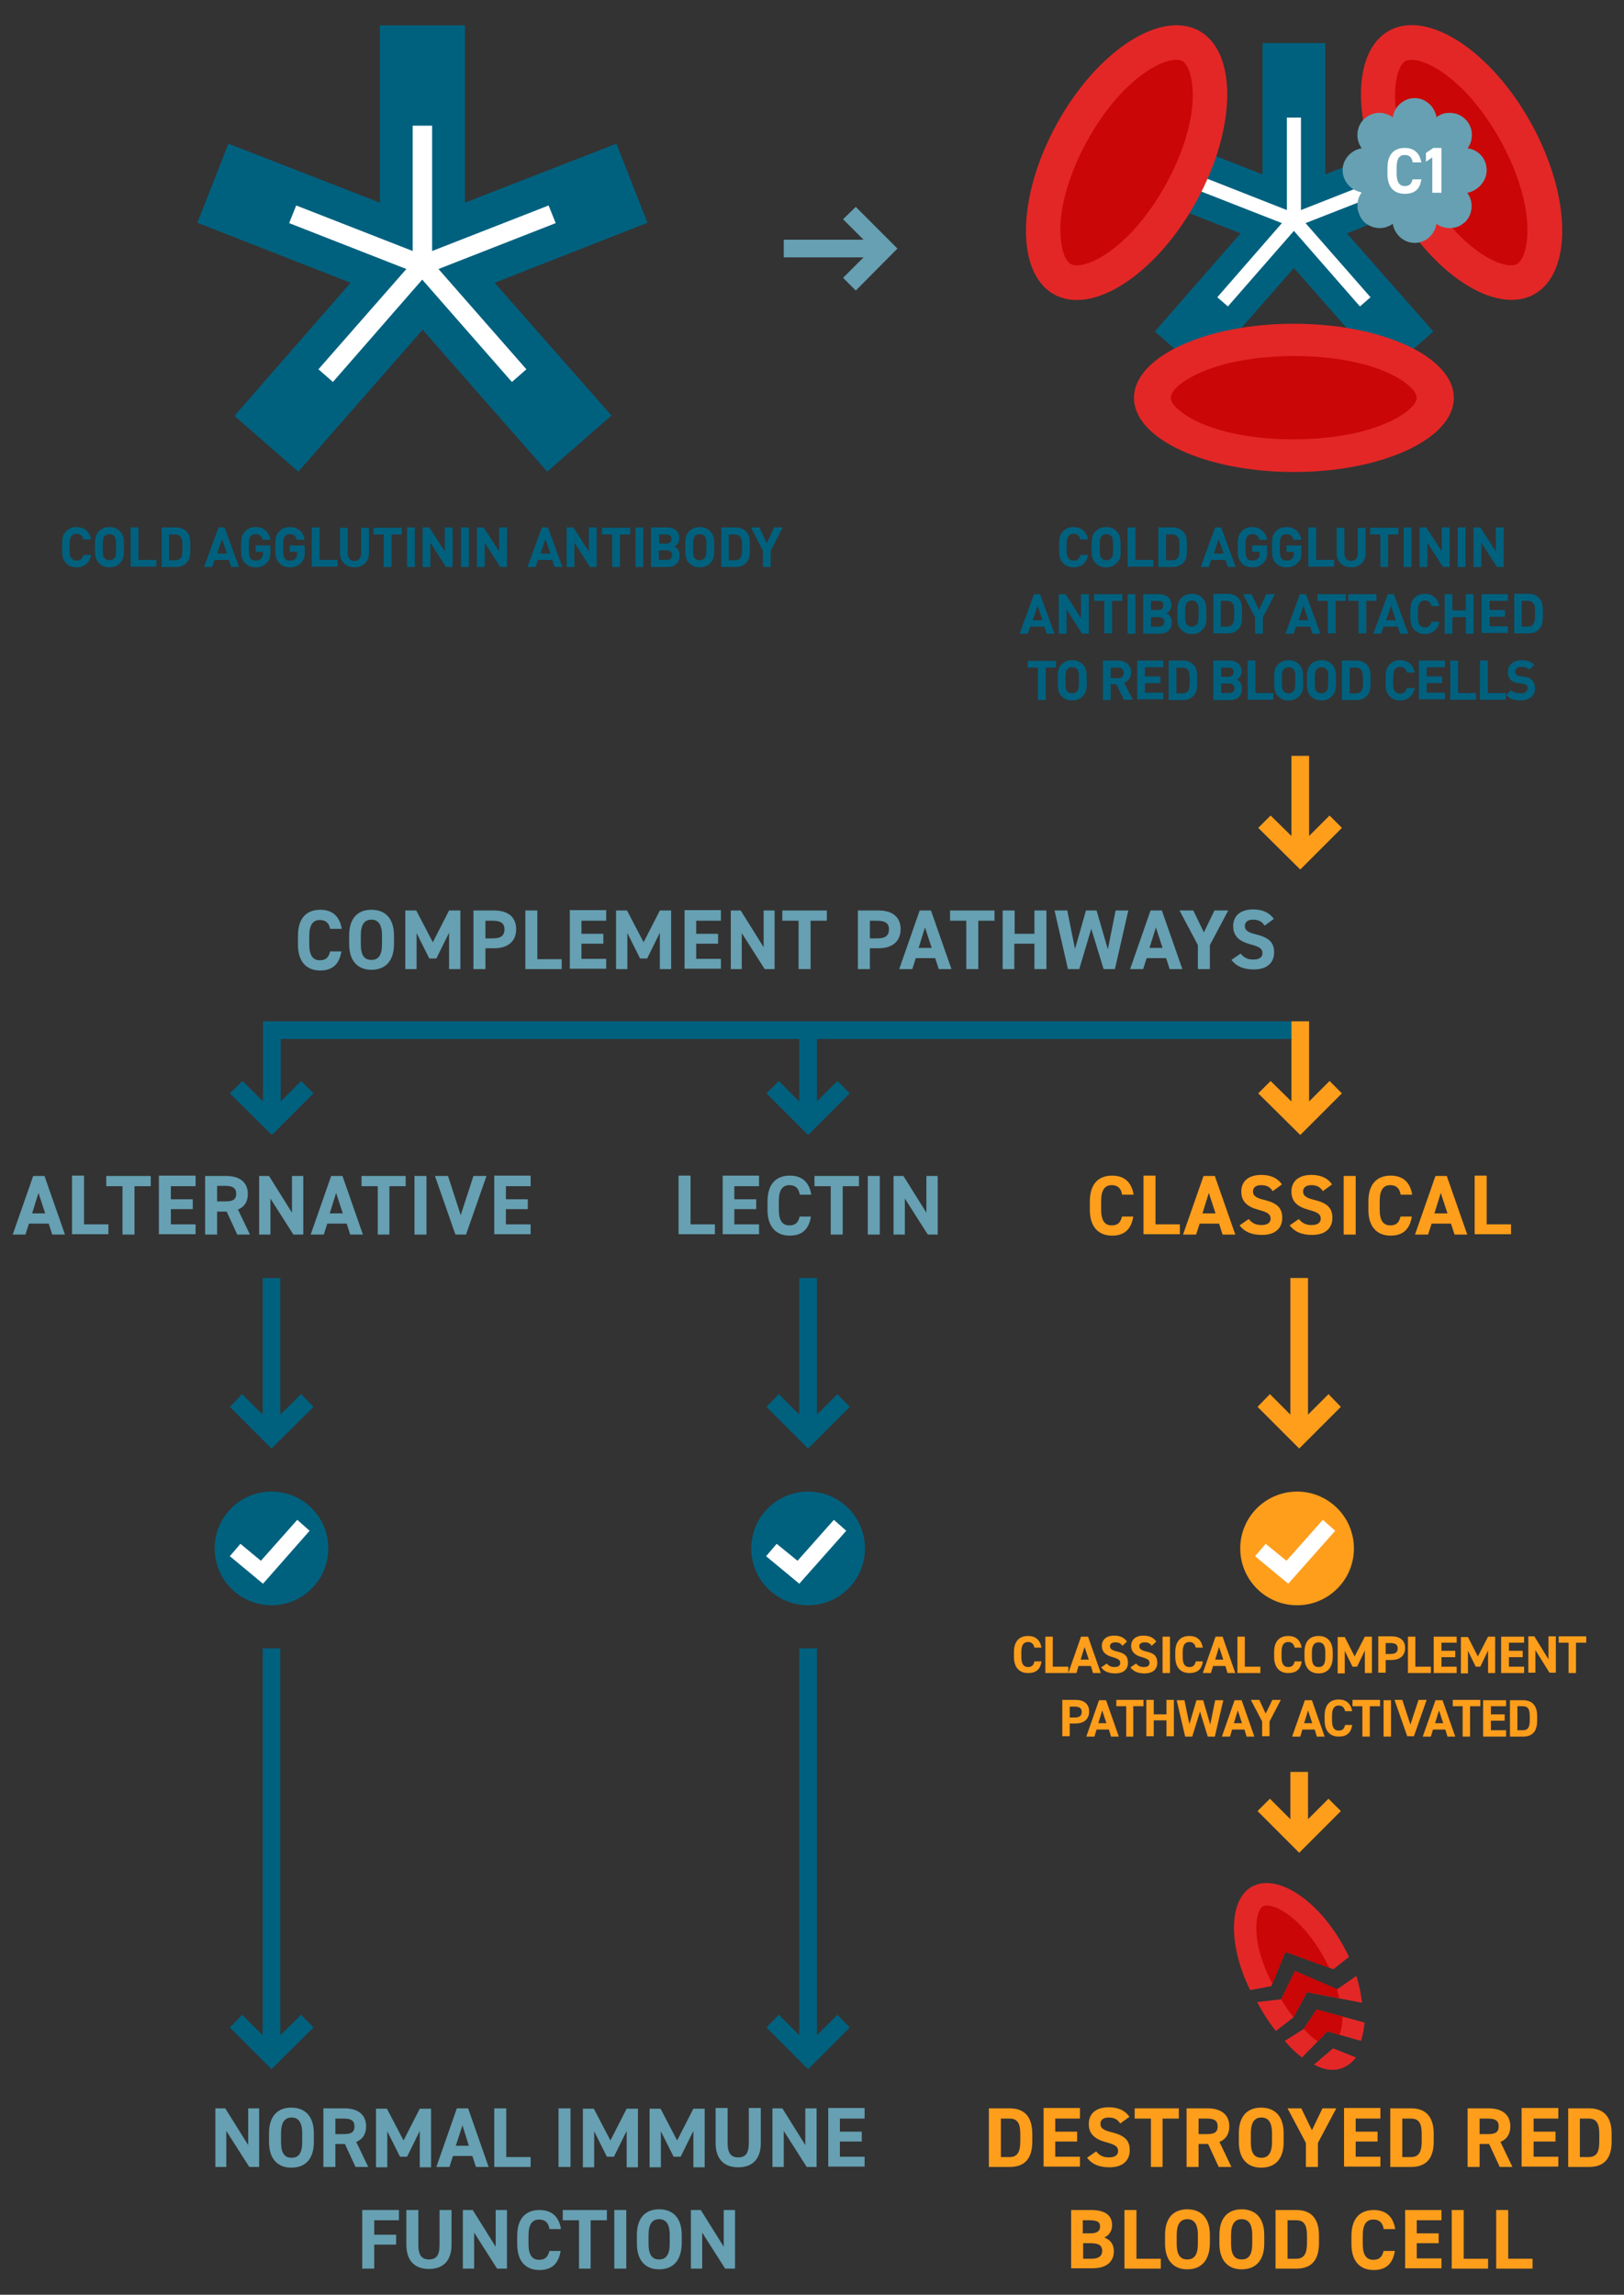 <?xml version="1.0" encoding="utf-8"?>
<!-- Generator: Adobe Illustrator 26.5.0, SVG Export Plug-In . SVG Version: 6.00 Build 0)  -->
<svg version="1.1" id="ART" xmlns="http://www.w3.org/2000/svg" xmlns:xlink="http://www.w3.org/1999/xlink" x="0px" y="0px"
	 viewBox="0 0 460 650" style="enable-background:new 0 0 460 650;" xml:space="preserve">
<rect x="0" y="0" width="460" height="650" fill="#333333" stroke="none"/>
<style type="text/css">
	.st0{fill:#00617F;}
	.st1{fill:#FF9E1B;}
	.st2{fill:#E32726;}
	.st3{fill:#CA0606;}
	.st4{fill:#66A0B2;}
	.st5{fill:#FFFFFF;}
</style>
<g>
	<g>
		<g>
			<polygon class="st0" points="240.7,398.5 237.2,394.9 231.4,400.7 231.4,362 226.4,362 226.4,400.7 220.6,394.9 217.1,398.5 
				228.9,410.3 			"/>
			<polygon class="st1" points="379.8,398.5 376.3,394.9 370.5,400.7 370.5,362 365.5,362 365.5,400.7 359.7,394.9 356.2,398.5 
				368,410.3 			"/>
			<polygon class="st0" points="240.7,574.3 237.2,570.7 231.4,576.5 231.4,466.9 226.4,466.9 226.4,576.5 220.6,570.7 217.1,574.3 
				228.9,586.1 			"/>
			<polygon class="st1" points="379.8,513 376.3,509.5 370.5,515.3 370.5,501.9 365.5,501.9 365.5,515.3 359.7,509.5 356.2,513 
				368,524.8 			"/>
			<g>
				<g>
					<path class="st2" d="M377.6,580.2l-5.4,4.6c4.5,2.5,8.8,1.9,11.9-2L377.6,580.2z"/>
					<g>
						<path class="st2" d="M369.3,574.7l-5.4,3.4c1.6,1.9,3.3,3.5,4.9,4.7l7.2-7.4l9.5,2.7c0.5-1.6,0.9-3.4,1-5.2l-13.6-3.7
							L369.3,574.7z"/>
						<path class="st3" d="M369.3,574.7c1.4,1.6,2.8,2.8,4,3.5l2.7-2.8l3.4,1c0.6-1.6,0.8-3.3,0.9-5.2l-7.4-2L369.3,574.7z"/>
					</g>
					<g>
						<path class="st2" d="M366.8,558.3l-3.9,8l-6.8,0.8c1.5,2.9,3.3,5.7,5.3,8.2l5-3.9l3.8-7.1l15.6,3c-0.3-2.5-0.8-5-1.6-7.6
							l-5.5,3.8L366.8,558.3z"/>
						<path class="st3" d="M362.9,566.3c1.1,1.8,2.2,3.6,3.5,5.1l3.8-7.1l9.1,1.7c-0.2-0.9-0.4-1.7-0.6-2.6l-11.9-5.1L362.9,566.3z"
							/>
					</g>
					<g>
						<path class="st2" d="M360.1,562.6l4-9.7l13.6,4.9l4.4-3.5c-2.5-5.3-5.9-10.3-10-14.2c-9.9-9.4-19.8-8.9-22.1,1.3
							c-1.4,6.2,0.3,14.6,4.1,22.3L360.1,562.6z"/>
						<path class="st3" d="M364.1,552.9l12.4,4.5c-2.3-4.9-5.5-9.5-8.8-12.7c-4.3-4.1-7.8-5.2-9.4-4.9c-0.4,0.1-1.5,0.2-2.1,3
							c-1.2,5.4,0.8,12.7,4.2,19.1L364.1,552.9z"/>
					</g>
				</g>
			</g>
			<g>
				<path class="st4" d="M93.5,263.1c-0.3-1.6-1.2-2.5-2.9-2.5c-1.9,0-3,1.3-3,4.5v2.4c0,3.1,1,4.5,3,4.5c1.7,0,2.5-0.8,2.9-2.5h3.2
					c-0.6,3.7-2.6,5.4-6,5.4c-3.7,0-6.3-2.3-6.3-7.3V265c0-5.1,2.6-7.3,6.3-7.3c3.3,0,5.5,1.7,6.1,5.4H93.5z"/>
				<path class="st4" d="M105.2,274.7c-3.7,0-6.3-2.3-6.3-7.3V265c0-5.1,2.6-7.3,6.3-7.3c3.7,0,6.4,2.2,6.4,7.3v2.4
					C111.6,272.4,109,274.7,105.2,274.7z M102.2,267.4c0,3.2,1,4.5,3,4.5s3-1.3,3-4.5V265c0-3.2-1.1-4.5-3-4.5s-3,1.3-3,4.5V267.4z"
					/>
				<path class="st4" d="M122.6,266.9l4.6-9h3.2v16.6h-3.2v-10.3l-3.6,7.3h-2l-3.6-7.2v10.2h-3.2v-16.6h3.1L122.6,266.9z"/>
				<path class="st4" d="M137.5,268.7v5.8h-3.4v-16.6h5.9c3.8,0,6.2,1.8,6.2,5.3c0,3.5-2.4,5.4-6.2,5.4H137.5z M139.6,265.8
					c2.3,0,3.3-0.8,3.3-2.6c0-1.6-1-2.4-3.3-2.4h-2.1v5H139.6z"/>
				<path class="st4" d="M152.1,271.7h7v2.8h-10.3v-16.6h3.4V271.7z"/>
				<path class="st4" d="M171.7,257.9v2.9h-7v3.7h6.2v2.8h-6.2v4.3h7v2.8h-10.3v-16.6H171.7z"/>
				<path class="st4" d="M182.3,266.9l4.6-9h3.2v16.6h-3.2v-10.3l-3.6,7.3h-2l-3.6-7.2v10.2h-3.2v-16.6h3.1L182.3,266.9z"/>
				<path class="st4" d="M204.2,257.9v2.9h-7v3.7h6.2v2.8h-6.2v4.3h7v2.8h-10.3v-16.6H204.2z"/>
				<path class="st4" d="M219.4,257.9v16.6h-2.8l-6.5-10.2v10.2H207v-16.6h2.8l6.5,10.4v-10.4H219.4z"/>
				<path class="st4" d="M234.2,257.9v2.9h-4.6v13.7h-3.4v-13.7h-4.6v-2.9H234.2z"/>
				<path class="st4" d="M246.4,268.7v5.8H243v-16.6h5.9c3.8,0,6.2,1.8,6.2,5.3c0,3.5-2.4,5.4-6.2,5.4H246.4z M248.5,265.8
					c2.3,0,3.3-0.8,3.3-2.6c0-1.6-1-2.4-3.3-2.4h-2.1v5H248.5z"/>
				<path class="st4" d="M254.7,274.5l5.8-16.6h3.2l5.8,16.6h-3.6l-1-3.1h-5.5l-1,3.1H254.7z M260.2,268.5h3.7l-1.9-5.8L260.2,268.5
					z"/>
				<path class="st4" d="M281.7,257.9v2.9h-4.6v13.7h-3.4v-13.7h-4.6v-2.9H281.7z"/>
				<path class="st4" d="M287.3,264.5h5.7v-6.6h3.4v16.6h-3.4v-7.2h-5.7v7.2H284v-16.6h3.4V264.5z"/>
				<path class="st4" d="M305.7,274.5h-3.2l-3.8-16.6h3.6l2.2,10.9l3.1-10.9h3l3.2,11l2.2-11h3.6l-3.8,16.6h-3.2l-3.5-11.4
					L305.7,274.5z"/>
				<path class="st4" d="M320.1,274.5l5.8-16.6h3.2l5.8,16.6h-3.6l-1-3.1h-5.5l-1,3.1H320.1z M325.6,268.5h3.7l-1.9-5.8L325.6,268.5
					z"/>
				<path class="st4" d="M338,257.9l3,6.2l3-6.2h3.9l-5.2,9.8v6.8h-3.4v-6.8l-5.2-9.8H338z"/>
				<path class="st4" d="M358.2,262.2c-0.7-1.1-1.6-1.7-3.3-1.7c-1.5,0-2.3,0.7-2.3,1.8c0,1.3,1.1,1.9,3.3,2.4c3.5,0.9,5,2.2,5,5.1
					c0,2.7-1.8,4.8-5.7,4.8c-2.9,0-4.9-0.8-6.4-2.7l2.6-1.8c0.9,1.1,1.9,1.7,3.6,1.7c1.9,0,2.6-0.8,2.6-1.8c0-1.2-0.7-1.8-3.4-2.5
					c-3.3-0.9-4.9-2.4-4.9-5.2c0-2.6,1.7-4.7,5.7-4.7c2.6,0,4.6,0.9,5.8,2.7L358.2,262.2z"/>
			</g>
			<g>
				<path class="st1" d="M280.1,613.8v-16.6h5.9c3.7,0,6.4,1.9,6.4,7.2v2.2c0,5.3-2.6,7.2-6.4,7.2H280.1z M289,606.6v-2.2
					c0-2.9-0.8-4.3-3-4.3h-2.5V611h2.5C288.2,611,289,609.5,289,606.6z"/>
				<path class="st1" d="M305.9,597.2v2.9h-7v3.7h6.2v2.8h-6.2v4.3h7v2.8h-10.3v-16.6H305.9z"/>
				<path class="st1" d="M317.3,601.5c-0.7-1.1-1.6-1.7-3.3-1.7c-1.5,0-2.3,0.7-2.3,1.8c0,1.3,1.1,1.9,3.3,2.4c3.5,0.9,5,2.2,5,5.1
					c0,2.7-1.8,4.8-5.7,4.8c-2.9,0-4.9-0.8-6.4-2.7l2.6-1.8c0.9,1.1,1.9,1.7,3.6,1.7c1.9,0,2.6-0.8,2.6-1.8c0-1.2-0.7-1.8-3.4-2.5
					c-3.3-0.9-4.9-2.4-4.9-5.2c0-2.6,1.7-4.7,5.7-4.7c2.6,0,4.6,0.9,5.8,2.7L317.3,601.5z"/>
				<path class="st1" d="M333.9,597.2v2.9h-4.6v13.7H326v-13.7h-4.6v-2.9H333.9z"/>
				<path class="st1" d="M345.2,613.8l-3-6.5h-2.7v6.5h-3.4v-16.6h5.9c3.8,0,6.2,1.7,6.2,5.1c0,2.2-1,3.7-2.8,4.4l3.4,7.1H345.2z
					 M341.8,604.5c2,0,3.1-0.4,3.1-2.2s-1.2-2.2-3.1-2.2h-2.3v4.4H341.8z"/>
				<path class="st1" d="M357.2,614c-3.7,0-6.3-2.3-6.3-7.3v-2.4c0-5.1,2.6-7.3,6.3-7.3c3.7,0,6.4,2.2,6.4,7.3v2.4
					C363.6,611.8,361,614,357.2,614z M354.3,606.7c0,3.2,1,4.5,3,4.5c1.9,0,3-1.3,3-4.5v-2.4c0-3.2-1.1-4.5-3-4.5
					c-1.9,0-3,1.3-3,4.5V606.7z"/>
				<path class="st1" d="M368.6,597.2l3,6.2l3-6.2h3.9l-5.2,9.8v6.8h-3.4V607l-5.2-9.8H368.6z"/>
				<path class="st1" d="M391,597.2v2.9h-7v3.7h6.2v2.8H384v4.3h7v2.8h-10.3v-16.6H391z"/>
				<path class="st1" d="M393.8,613.8v-16.6h5.9c3.7,0,6.4,1.9,6.4,7.2v2.2c0,5.3-2.6,7.2-6.4,7.2H393.8z M402.7,606.6v-2.2
					c0-2.9-0.8-4.3-3-4.3h-2.5V611h2.5C401.9,611,402.7,609.5,402.7,606.6z"/>
				<path class="st1" d="M424.8,613.8l-3-6.5h-2.7v6.5h-3.4v-16.6h5.9c3.8,0,6.2,1.7,6.2,5.1c0,2.2-1,3.7-2.8,4.4l3.4,7.1H424.8z
					 M421.4,604.5c2,0,3.1-0.4,3.1-2.2s-1.2-2.2-3.1-2.2h-2.3v4.4H421.4z"/>
				<path class="st1" d="M441.4,597.2v2.9h-7v3.7h6.2v2.8h-6.2v4.3h7v2.8H431v-16.6H441.4z"/>
				<path class="st1" d="M444.2,613.8v-16.6h5.9c3.7,0,6.4,1.9,6.4,7.2v2.2c0,5.3-2.6,7.2-6.4,7.2H444.2z M453,606.6v-2.2
					c0-2.9-0.8-4.3-3-4.3h-2.5V611h2.5C452.3,611,453,609.5,453,606.6z"/>
			</g>
			<g>
				<path class="st1" d="M309,626c3.9,0,6,1.4,6,4.3c0,1.7-0.9,2.9-2.2,3.5c1.7,0.6,2.7,1.9,2.7,3.9c0,2.6-1.7,4.8-6,4.8h-6.1V626
					H309z M306.8,632.6h2.2c1.8,0,2.6-0.7,2.6-1.9c0-1.2-0.6-1.8-3-1.8h-1.9V632.6z M306.8,639.8l2.4,0c2,0,3-0.8,3-2.2
					c0-1.6-1-2.2-3.3-2.2h-2.1L306.8,639.8z"/>
				<path class="st1" d="M321.8,639.8h7v2.8h-10.3V626h3.4V639.8z"/>
				<path class="st1" d="M336.3,642.8c-3.7,0-6.3-2.3-6.3-7.3v-2.4c0-5.1,2.6-7.3,6.3-7.3c3.7,0,6.4,2.2,6.4,7.3v2.4
					C342.6,640.6,340,642.8,336.3,642.8z M333.3,635.5c0,3.2,1,4.5,3,4.5s3-1.3,3-4.5v-2.4c0-3.2-1.1-4.5-3-4.5s-3,1.3-3,4.5V635.5z
					"/>
				<path class="st1" d="M351.7,642.8c-3.7,0-6.3-2.3-6.3-7.3v-2.4c0-5.1,2.6-7.3,6.3-7.3c3.7,0,6.4,2.2,6.4,7.3v2.4
					C358.1,640.6,355.4,642.8,351.7,642.8z M348.7,635.5c0,3.2,1,4.5,3,4.5s3-1.3,3-4.5v-2.4c0-3.2-1.1-4.5-3-4.5s-3,1.3-3,4.5
					V635.5z"/>
				<path class="st1" d="M361.3,642.6V626h5.9c3.7,0,6.4,1.9,6.4,7.2v2.2c0,5.3-2.6,7.2-6.4,7.2H361.3z M370.2,635.4v-2.2
					c0-2.9-0.8-4.3-3-4.3h-2.5v10.9h2.5C369.4,639.8,370.2,638.3,370.2,635.4z"/>
				<path class="st1" d="M391.9,631.2c-0.3-1.6-1.2-2.5-2.9-2.5c-1.9,0-3,1.3-3,4.5v2.4c0,3.1,1,4.5,3,4.5c1.7,0,2.5-0.8,2.9-2.5
					h3.2c-0.6,3.7-2.6,5.4-6,5.4c-3.7,0-6.3-2.3-6.3-7.3v-2.4c0-5.1,2.6-7.3,6.3-7.3c3.3,0,5.5,1.7,6.1,5.4H391.9z"/>
				<path class="st1" d="M408.3,626v2.9h-7v3.7h6.2v2.8h-6.2v4.3h7v2.8H398V626H408.3z"/>
				<path class="st1" d="M414.5,639.8h7v2.8h-10.3V626h3.4V639.8z"/>
				<path class="st1" d="M427.1,639.8h7v2.8h-10.3V626h3.4V639.8z"/>
			</g>
			<g>
				<path class="st4" d="M3.6,349.7l5.8-16.6h3.2l5.8,16.6h-3.6l-1-3.1H8.2l-1,3.1H3.6z M9.1,343.7h3.7l-1.9-5.8L9.1,343.7z"/>
				<path class="st4" d="M23.7,346.8h7v2.8H20.4v-16.6h3.4V346.8z"/>
				<path class="st4" d="M42.7,333.1v2.9h-4.6v13.7h-3.4V336h-4.6v-2.9H42.7z"/>
				<path class="st4" d="M55.4,333.1v2.9h-7v3.7h6.2v2.8h-6.2v4.3h7v2.8H45v-16.6H55.4z"/>
				<path class="st4" d="M67.2,349.7l-3-6.5h-2.7v6.5h-3.4v-16.6h5.9c3.8,0,6.2,1.7,6.2,5.1c0,2.2-1,3.7-2.8,4.4l3.4,7.1H67.2z
					 M63.8,340.3c2,0,3.1-0.4,3.1-2.2c0-1.7-1.2-2.2-3.1-2.2h-2.3v4.4H63.8z"/>
				<path class="st4" d="M85.9,333.1v16.6h-2.8l-6.5-10.2v10.2h-3.2v-16.6h2.8l6.5,10.4v-10.4H85.9z"/>
				<path class="st4" d="M88,349.7l5.8-16.6h3.2l5.8,16.6h-3.6l-1-3.1h-5.5l-1,3.1H88z M93.4,343.7h3.7l-1.9-5.8L93.4,343.7z"/>
				<path class="st4" d="M114.9,333.1v2.9h-4.6v13.7H107V336h-4.6v-2.9H114.9z"/>
				<path class="st4" d="M120.8,349.7h-3.4v-16.6h3.4V349.7z"/>
				<path class="st4" d="M126.9,333.1l3.6,11.1l3.6-11.1h3.7l-5.8,16.6h-3l-5.8-16.6H126.9z"/>
				<path class="st4" d="M150.3,333.1v2.9h-7v3.7h6.2v2.8h-6.2v4.3h7v2.8H140v-16.6H150.3z"/>
			</g>
			<g>
				<path class="st4" d="M195.5,346.8h7v2.8h-10.3v-16.6h3.4V346.8z"/>
				<path class="st4" d="M215,333.1v2.9h-7v3.7h6.2v2.8h-6.2v4.3h7v2.8h-10.3v-16.6H215z"/>
				<path class="st4" d="M226.5,338.2c-0.3-1.6-1.2-2.5-2.9-2.5c-1.9,0-3,1.3-3,4.5v2.4c0,3.1,1,4.5,3,4.5c1.7,0,2.5-0.8,2.9-2.5
					h3.2c-0.6,3.7-2.6,5.4-6,5.4c-3.7,0-6.3-2.3-6.3-7.3v-2.4c0-5.1,2.6-7.3,6.3-7.3c3.3,0,5.5,1.7,6.1,5.4H226.5z"/>
				<path class="st4" d="M243.3,333.1v2.9h-4.6v13.7h-3.4V336h-4.6v-2.9H243.3z"/>
				<path class="st4" d="M249.2,349.7h-3.4v-16.6h3.4V349.7z"/>
				<path class="st4" d="M265.6,333.1v16.6h-2.8l-6.5-10.2v10.2h-3.2v-16.6h2.8l6.5,10.4v-10.4H265.6z"/>
			</g>
			<g>
				<path class="st1" d="M317.8,338.2c-0.3-1.6-1.2-2.5-2.9-2.5c-1.9,0-3,1.3-3,4.5v2.4c0,3.1,1,4.5,3,4.5c1.7,0,2.5-0.8,2.9-2.5
					h3.2c-0.6,3.7-2.6,5.4-6,5.4c-3.7,0-6.3-2.3-6.3-7.3v-2.4c0-5.1,2.6-7.3,6.3-7.3c3.3,0,5.5,1.7,6.1,5.4H317.8z"/>
				<path class="st1" d="M327.2,346.8h7v2.8h-10.3v-16.6h3.4V346.8z"/>
				<path class="st1" d="M335.1,349.7l5.8-16.6h3.2l5.8,16.6h-3.6l-1-3.1h-5.5l-1,3.1H335.1z M340.6,343.7h3.7l-1.9-5.8L340.6,343.7
					z"/>
				<path class="st1" d="M360.5,337.4c-0.7-1.1-1.6-1.7-3.3-1.7c-1.5,0-2.3,0.7-2.3,1.8c0,1.3,1.1,1.9,3.3,2.4c3.5,0.9,5,2.2,5,5.1
					c0,2.7-1.8,4.8-5.7,4.8c-2.9,0-4.9-0.8-6.4-2.7l2.6-1.8c0.9,1.1,1.9,1.7,3.6,1.7c1.9,0,2.6-0.8,2.6-1.8c0-1.2-0.7-1.8-3.4-2.5
					c-3.3-0.9-4.9-2.4-4.9-5.2c0-2.6,1.7-4.7,5.7-4.7c2.6,0,4.6,0.9,5.8,2.7L360.5,337.4z"/>
				<path class="st1" d="M374.7,337.4c-0.7-1.1-1.6-1.7-3.3-1.7c-1.5,0-2.3,0.7-2.3,1.8c0,1.3,1.1,1.9,3.3,2.4c3.5,0.9,5,2.2,5,5.1
					c0,2.7-1.8,4.8-5.7,4.8c-2.9,0-4.9-0.8-6.4-2.7l2.6-1.8c0.9,1.1,1.9,1.7,3.6,1.7c1.9,0,2.6-0.8,2.6-1.8c0-1.2-0.7-1.8-3.4-2.5
					c-3.3-0.9-4.9-2.4-4.9-5.2c0-2.6,1.7-4.7,5.7-4.7c2.6,0,4.6,0.9,5.8,2.7L374.7,337.4z"/>
				<path class="st1" d="M384,349.7h-3.4v-16.6h3.4V349.7z"/>
				<path class="st1" d="M396.7,338.2c-0.3-1.6-1.2-2.5-2.9-2.5c-1.9,0-3,1.3-3,4.5v2.4c0,3.1,1,4.5,3,4.5c1.7,0,2.5-0.8,2.9-2.5
					h3.2c-0.6,3.7-2.6,5.4-6,5.4c-3.7,0-6.3-2.3-6.3-7.3v-2.4c0-5.1,2.6-7.3,6.3-7.3c3.3,0,5.5,1.7,6.1,5.4H396.7z"/>
				<path class="st1" d="M400.8,349.7l5.8-16.6h3.2l5.8,16.6H412l-1-3.1h-5.5l-1,3.1H400.8z M406.3,343.7h3.7l-1.9-5.8L406.3,343.7z
					"/>
				<path class="st1" d="M421,346.8h7v2.8h-10.3v-16.6h3.4V346.8z"/>
			</g>
			<g>
				<circle class="st0" cx="228.9" cy="438.6" r="16.1"/>
				<polygon class="st5" points="226.4,448.6 217,440.8 220,437.3 225.9,442.1 236.2,430.5 239.7,433.6 				"/>
			</g>
			<g>
				<circle class="st1" cx="367.4" cy="438.6" r="16.1"/>
				<polygon class="st5" points="364.9,448.6 355.5,440.8 358.5,437.3 364.4,442.1 374.7,430.5 378.2,433.6 				"/>
			</g>
			<polygon class="st0" points="88.8,398.5 85.3,394.9 79.4,400.7 79.4,362 74.4,362 74.4,400.7 68.6,394.9 65.1,398.5 76.9,410.3 
							"/>
			<polygon class="st0" points="88.8,574.3 85.3,570.7 79.4,576.5 79.4,466.9 74.4,466.9 74.4,576.5 68.6,570.7 65.1,574.3 
				76.9,586.1 			"/>
			<g>
				<circle class="st0" cx="76.9" cy="438.6" r="16.1"/>
				<polygon class="st5" points="74.5,448.6 65.1,440.8 68.1,437.3 73.9,442.1 84.2,430.5 87.7,433.6 				"/>
			</g>
			<polygon class="st0" points="370.8,294.3 370.8,289.3 365.8,289.3 231.4,289.3 226.4,289.3 79.5,289.3 74.5,289.3 74.5,294.3 
				74.5,312 68.7,306.2 65.1,309.7 77,321.5 88.8,309.7 85.3,306.2 79.5,312 79.5,294.3 226.4,294.3 226.4,312 220.6,306.2 
				217.1,309.7 228.9,321.5 240.7,309.7 237.2,306.2 231.4,312 231.4,294.3 365.8,294.3 			"/>
			<g>
				<path class="st4" d="M73.4,597.2v16.6h-2.8l-6.5-10.2v10.2H61v-16.6h2.8l6.5,10.4v-10.4H73.4z"/>
				<path class="st4" d="M82.5,614c-3.7,0-6.3-2.3-6.3-7.3v-2.4c0-5.1,2.6-7.3,6.3-7.3c3.7,0,6.4,2.2,6.4,7.3v2.4
					C88.9,611.8,86.3,614,82.5,614z M79.6,606.7c0,3.2,1,4.5,3,4.5s3-1.3,3-4.5v-2.4c0-3.2-1.1-4.5-3-4.5s-3,1.3-3,4.5V606.7z"/>
				<path class="st4" d="M100.7,613.8l-3-6.5H95v6.5h-3.4v-16.6h5.9c3.8,0,6.2,1.7,6.2,5.1c0,2.2-1,3.7-2.8,4.4l3.4,7.1H100.7z
					 M97.3,604.5c2,0,3.1-0.4,3.1-2.2s-1.2-2.2-3.1-2.2H95v4.4H97.3z"/>
				<path class="st4" d="M114.3,606.3l4.6-9h3.2v16.6h-3.2v-10.3l-3.6,7.3h-2l-3.6-7.2v10.2h-3.2v-16.6h3.1L114.3,606.3z"/>
				<path class="st4" d="M123.6,613.8l5.8-16.6h3.2l5.8,16.6h-3.6l-1-3.1h-5.5l-1,3.1H123.6z M129.1,607.8h3.7L131,602L129.1,607.8z
					"/>
				<path class="st4" d="M143.3,611h7v2.8h-10.3v-16.6h3.4V611z"/>
				<path class="st4" d="M161.6,613.8h-3.4v-16.6h3.4V613.8z"/>
				<path class="st4" d="M172.9,606.3l4.6-9h3.2v16.6h-3.2v-10.3l-3.6,7.3h-2l-3.6-7.2v10.2h-3.2v-16.6h3.1L172.9,606.3z"/>
				<path class="st4" d="M191.8,606.3l4.6-9h3.2v16.6h-3.2v-10.3l-3.6,7.3h-2l-3.6-7.2v10.2H184v-16.6h3.1L191.8,606.3z"/>
				<path class="st4" d="M215.5,597.2v9.8c0,4.9-2.7,6.9-6.4,6.9s-6.4-2-6.4-6.9v-9.9h3.4v9.9c0,2.8,0.9,4.1,3,4.1
					c2.1,0,3-1.2,3-4.1v-9.9H215.5z"/>
				<path class="st4" d="M231.3,597.2v16.6h-2.8l-6.5-10.2v10.2h-3.2v-16.6h2.8l6.5,10.4v-10.4H231.3z"/>
				<path class="st4" d="M244.9,597.2v2.9h-7v3.7h6.2v2.8h-6.2v4.3h7v2.8h-10.3v-16.6H244.9z"/>
			</g>
			<g>
				<path class="st4" d="M113,626v2.9h-7v4.1h6.2v2.8h-6.2v6.8h-3.4V626H113z"/>
				<path class="st4" d="M127.9,626v9.8c0,4.9-2.7,6.9-6.4,6.9c-3.7,0-6.4-2-6.4-6.9V626h3.4v9.9c0,2.8,0.9,4.1,3,4.1
					c2.1,0,3-1.2,3-4.1V626H127.9z"/>
				<path class="st4" d="M143.6,626v16.6h-2.8l-6.5-10.2v10.2h-3.2V626h2.8l6.5,10.4V626H143.6z"/>
				<path class="st4" d="M155.6,631.2c-0.3-1.6-1.2-2.5-2.9-2.5c-1.9,0-3,1.3-3,4.5v2.4c0,3.1,1,4.5,3,4.5c1.7,0,2.5-0.8,2.9-2.5
					h3.2c-0.6,3.7-2.6,5.4-6,5.4c-3.7,0-6.3-2.3-6.3-7.3v-2.4c0-5.1,2.6-7.3,6.3-7.3c3.3,0,5.5,1.7,6.1,5.4H155.6z"/>
				<path class="st4" d="M171.9,626v2.9h-4.6v13.7H164v-13.7h-4.6V626H171.9z"/>
				<path class="st4" d="M177.3,642.6H174V626h3.4V642.6z"/>
				<path class="st4" d="M186.7,642.8c-3.7,0-6.3-2.3-6.3-7.3v-2.4c0-5.1,2.6-7.3,6.3-7.3c3.7,0,6.4,2.2,6.4,7.3v2.4
					C193,640.6,190.4,642.8,186.7,642.8z M183.7,635.5c0,3.2,1,4.5,3,4.5c1.9,0,3-1.3,3-4.5v-2.4c0-3.2-1.1-4.5-3-4.5
					c-1.9,0-3,1.3-3,4.5V635.5z"/>
				<path class="st4" d="M208.2,626v16.6h-2.8l-6.5-10.2v10.2h-3.2V626h2.8l6.5,10.4V626H208.2z"/>
			</g>
			<g>
				<path class="st1" d="M293,466.7c-0.2-1-0.8-1.6-1.8-1.6c-1.2,0-1.9,0.8-1.9,2.8v1.5c0,1.9,0.6,2.8,1.9,2.8c1,0,1.6-0.5,1.8-1.6
					h2c-0.3,2.3-1.6,3.3-3.8,3.3c-2.3,0-4-1.4-4-4.6V468c0-3.2,1.6-4.6,4-4.6c2.1,0,3.4,1.1,3.8,3.3H293z"/>
				<path class="st1" d="M298.3,472.1h4.3v1.8h-6.5v-10.3h2.1V472.1z"/>
				<path class="st1" d="M302.6,473.9l3.6-10.3h2l3.6,10.3h-2.2l-0.6-2h-3.5l-0.6,2H302.6z M306.1,470.1h2.3l-1.2-3.6L306.1,470.1z"
					/>
				<path class="st1" d="M317.9,466.2c-0.4-0.7-1-1-2-1c-0.9,0-1.5,0.4-1.5,1.1c0,0.8,0.7,1.2,2,1.5c2.2,0.5,3.1,1.3,3.1,3.2
					c0,1.7-1.1,3-3.6,3c-1.8,0-3.1-0.5-4-1.7l1.6-1.1c0.6,0.7,1.2,1,2.2,1c1.2,0,1.6-0.5,1.6-1.2c0-0.7-0.4-1.1-2.1-1.6
					c-2-0.5-3.1-1.5-3.1-3.2c0-1.6,1.1-2.9,3.5-2.9c1.7,0,2.9,0.6,3.6,1.7L317.9,466.2z"/>
				<path class="st1" d="M326.2,466.2c-0.4-0.7-1-1-2-1c-0.9,0-1.5,0.4-1.5,1.1c0,0.8,0.7,1.2,2,1.5c2.2,0.5,3.1,1.3,3.1,3.2
					c0,1.7-1.1,3-3.6,3c-1.8,0-3.1-0.5-4-1.7l1.6-1.1c0.6,0.7,1.2,1,2.2,1c1.2,0,1.6-0.5,1.6-1.2c0-0.7-0.4-1.1-2.1-1.6
					c-2-0.5-3.1-1.5-3.1-3.2c0-1.6,1.1-2.9,3.5-2.9c1.7,0,2.9,0.6,3.6,1.7L326.2,466.2z"/>
				<path class="st1" d="M331.4,473.9h-2.1v-10.3h2.1V473.9z"/>
				<path class="st1" d="M338.7,466.7c-0.2-1-0.8-1.6-1.8-1.6c-1.2,0-1.9,0.8-1.9,2.8v1.5c0,1.9,0.6,2.8,1.9,2.8
					c1,0,1.6-0.5,1.8-1.6h2c-0.3,2.3-1.6,3.3-3.8,3.3c-2.3,0-4-1.4-4-4.6V468c0-3.2,1.6-4.6,4-4.6c2.1,0,3.4,1.1,3.8,3.3H338.7z"/>
				<path class="st1" d="M340.7,473.9l3.6-10.3h2l3.6,10.3h-2.2l-0.6-2h-3.5l-0.6,2H340.7z M344.2,470.1h2.3l-1.2-3.6L344.2,470.1z"
					/>
				<path class="st1" d="M352.7,472.1h4.3v1.8h-6.5v-10.3h2.1V472.1z"/>
				<path class="st1" d="M366.7,466.7c-0.2-1-0.8-1.6-1.8-1.6c-1.2,0-1.9,0.8-1.9,2.8v1.5c0,1.9,0.6,2.8,1.9,2.8
					c1,0,1.6-0.5,1.8-1.6h2c-0.3,2.3-1.6,3.3-3.8,3.3c-2.3,0-4-1.4-4-4.6V468c0-3.2,1.6-4.6,4-4.6c2.1,0,3.4,1.1,3.8,3.3H366.7z"/>
				<path class="st1" d="M373.5,474c-2.3,0-4-1.4-4-4.6V468c0-3.2,1.6-4.6,4-4.6c2.3,0,4,1.4,4,4.6v1.5
					C377.4,472.6,375.8,474,373.5,474z M371.6,469.4c0,2,0.6,2.8,1.9,2.8s1.9-0.8,1.9-2.8V468c0-2-0.7-2.8-1.9-2.8s-1.9,0.8-1.9,2.8
					V469.4z"/>
				<path class="st1" d="M383.7,469.2l2.9-5.6h2v10.3h-2v-6.4l-2.2,4.6h-1.3l-2.2-4.5v6.4h-2v-10.3h2L383.7,469.2z"/>
				<path class="st1" d="M392.5,470.2v3.6h-2.1v-10.3h3.7c2.4,0,3.9,1.1,3.9,3.3c0,2.2-1.5,3.4-3.9,3.4H392.5z M393.8,468.5
					c1.5,0,2.1-0.5,2.1-1.6c0-1-0.6-1.5-2.1-1.5h-1.3v3.1H393.8z"/>
				<path class="st1" d="M401,472.1h4.3v1.8h-6.5v-10.3h2.1V472.1z"/>
				<path class="st1" d="M412.6,463.5v1.8h-4.3v2.3h3.9v1.8h-3.9v2.7h4.3v1.8h-6.5v-10.3H412.6z"/>
				<path class="st1" d="M418.6,469.2l2.9-5.6h2v10.3h-2v-6.4l-2.2,4.6H418l-2.2-4.5v6.4h-2v-10.3h2L418.6,469.2z"/>
				<path class="st1" d="M431.7,463.5v1.8h-4.3v2.3h3.9v1.8h-3.9v2.7h4.3v1.8h-6.5v-10.3H431.7z"/>
				<path class="st1" d="M440.7,463.5v10.3h-1.8l-4-6.4v6.4h-2v-10.3h1.7l4,6.5v-6.5H440.7z"/>
				<path class="st1" d="M449.3,463.5v1.8h-2.9v8.6h-2.1v-8.6h-2.8v-1.8H449.3z"/>
				<path class="st1" d="M303,488.2v3.6h-2.1v-10.3h3.7c2.4,0,3.9,1.1,3.9,3.3c0,2.2-1.5,3.4-3.9,3.4H303z M304.3,486.5
					c1.5,0,2.1-0.5,2.1-1.6c0-1-0.6-1.5-2.1-1.5H303v3.1H304.3z"/>
				<path class="st1" d="M307.7,491.9l3.6-10.3h2l3.6,10.3h-2.2l-0.6-2h-3.5l-0.6,2H307.7z M311.1,488.1h2.3l-1.2-3.6L311.1,488.1z"
					/>
				<path class="st1" d="M323.9,481.5v1.8h-2.9v8.6H319v-8.6h-2.8v-1.8H323.9z"/>
				<path class="st1" d="M326.8,485.6h3.6v-4.1h2.1v10.3h-2.1v-4.5h-3.6v4.5h-2.1v-10.3h2.1V485.6z"/>
				<path class="st1" d="M337.7,491.9h-2l-2.4-10.3h2.2l1.4,6.8l2-6.8h1.9l2,6.9l1.4-6.9h2.3l-2.4,10.3h-2l-2.2-7.1L337.7,491.9z"/>
				<path class="st1" d="M346.1,491.9l3.6-10.3h2l3.6,10.3h-2.2l-0.6-2H349l-0.6,2H346.1z M349.5,488.1h2.3l-1.2-3.6L349.5,488.1z"
					/>
				<path class="st1" d="M356.7,481.5l1.8,3.9l1.9-3.9h2.4l-3.2,6.1v4.2h-2.1v-4.2l-3.2-6.1H356.7z"/>
				<path class="st1" d="M366,491.9l3.6-10.3h2l3.6,10.3H373l-0.6-2h-3.5l-0.6,2H366z M369.4,488.1h2.3l-1.2-3.6L369.4,488.1z"/>
				<path class="st1" d="M381,484.7c-0.2-1-0.8-1.6-1.8-1.6c-1.2,0-1.9,0.8-1.9,2.8v1.5c0,1.9,0.6,2.8,1.9,2.8c1,0,1.6-0.5,1.8-1.6
					h2c-0.3,2.3-1.6,3.3-3.8,3.3c-2.3,0-4-1.4-4-4.6V486c0-3.2,1.6-4.6,4-4.6c2.1,0,3.4,1.1,3.8,3.3H381z"/>
				<path class="st1" d="M390.9,481.5v1.8H388v8.6h-2.1v-8.6h-2.8v-1.8H390.9z"/>
				<path class="st1" d="M394,491.9h-2.1v-10.3h2.1V491.9z"/>
				<path class="st1" d="M397.2,481.5l2.3,7l2.3-7h2.3l-3.6,10.3h-1.9l-3.6-10.3H397.2z"/>
				<path class="st1" d="M403,491.9l3.6-10.3h2l3.6,10.3H410l-0.6-2h-3.5l-0.6,2H403z M406.5,488.1h2.3l-1.2-3.6L406.5,488.1z"/>
				<path class="st1" d="M419.3,481.5v1.8h-2.9v8.6h-2.1v-8.6h-2.8v-1.8H419.3z"/>
				<path class="st1" d="M426.6,481.5v1.8h-4.3v2.3h3.9v1.8h-3.9v2.7h4.3v1.8h-6.5v-10.3H426.6z"/>
				<path class="st1" d="M427.7,491.9v-10.3h3.7c2.3,0,4,1.2,4,4.5v1.3c0,3.3-1.6,4.5-4,4.5H427.7z M433.3,487.4V486
					c0-1.8-0.5-2.7-1.9-2.7h-1.6v6.8h1.6C432.8,490.1,433.3,489.2,433.3,487.4z"/>
			</g>
		</g>
		<polygon class="st1" points="380.1,309.7 376.6,306.2 370.8,312 370.8,289.3 365.8,289.3 365.8,312 359.9,306.2 356.4,309.7 
			368.3,321.5 		"/>
		<polygon class="st1" points="380.1,234.5 376.6,231 370.8,236.8 370.8,214.1 365.8,214.1 365.8,236.8 359.9,231 356.4,234.5 
			368.3,246.3 		"/>
	</g>
	<g>
		<g>
			<path class="st0" d="M304.1,160.7c-1.3,0-2.2-0.4-3-1.2c-1.1-1.1-1.1-2.4-1.1-4.5c0-2.1,0-3.4,1.1-4.5c0.8-0.8,1.7-1.2,3-1.2
				c2.1,0,3.7,1.2,4.1,3.5H306c-0.2-0.9-0.8-1.6-1.9-1.6c-0.6,0-1.1,0.2-1.4,0.6c-0.4,0.5-0.6,1-0.6,3.2c0,2.1,0.1,2.7,0.6,3.2
				c0.3,0.4,0.8,0.6,1.4,0.6c1.1,0,1.7-0.7,1.9-1.6h2.2C307.8,159.5,306.2,160.7,304.1,160.7z"/>
			<path class="st0" d="M316.3,159.5c-0.8,0.8-1.7,1.2-3,1.2c-1.3,0-2.2-0.4-3-1.2c-1.1-1.1-1.1-2.4-1.1-4.5c0-2.1,0-3.4,1.1-4.5
				c0.8-0.8,1.7-1.2,3-1.2c1.3,0,2.2,0.4,3,1.2c1.1,1.1,1.1,2.4,1.1,4.5C317.5,157.2,317.5,158.4,316.3,159.5z M314.8,151.9
				c-0.3-0.4-0.8-0.6-1.4-0.6s-1.1,0.2-1.4,0.6c-0.4,0.5-0.5,1-0.5,3.1c0,2.1,0.1,2.7,0.5,3.1c0.3,0.4,0.8,0.6,1.4,0.6
				s1.1-0.3,1.4-0.6c0.4-0.5,0.5-1,0.5-3.1C315.3,152.9,315.2,152.4,314.8,151.9z"/>
			<path class="st0" d="M319.4,160.6v-11.2h2.2v9.2h5.1v1.9H319.4z"/>
			<path class="st0" d="M335.5,159c-0.8,1.1-1.9,1.6-3.4,1.6h-4v-11.2h4c1.5,0,2.6,0.5,3.4,1.6c0.7,1,0.7,2.1,0.7,4
				S336.2,158,335.5,159z M333.6,152.1c-0.4-0.5-0.9-0.7-1.6-0.7h-1.7v7.3h1.7c0.7,0,1.3-0.2,1.6-0.7c0.4-0.5,0.5-1.2,0.5-3
				C334.1,153.3,334,152.6,333.6,152.1z"/>
			<path class="st0" d="M347.8,160.6l-0.7-2h-4l-0.7,2h-2.3l4.1-11.2h1.7l4.1,11.2H347.8z M345.2,152.7l-1.4,4.1h2.8L345.2,152.7z"
				/>
			<path class="st0" d="M357.9,159.4c-0.9,1-2,1.3-3.2,1.3c-1.3,0-2.2-0.4-3-1.2c-1.1-1.1-1.1-2.4-1.1-4.5c0-2.1,0-3.4,1.1-4.5
				c0.8-0.8,1.7-1.2,3-1.2c2.6,0,3.9,1.7,4.2,3.6h-2.2c-0.3-1.1-0.9-1.6-2-1.6c-0.6,0-1.1,0.2-1.4,0.6c-0.4,0.5-0.5,1-0.5,3.1
				c0,2.1,0.1,2.7,0.5,3.2c0.3,0.4,0.8,0.6,1.4,0.6c0.7,0,1.2-0.2,1.6-0.6c0.4-0.4,0.5-0.9,0.5-1.5v-0.4h-2.1v-1.8h4.2v1.6
				C359,157.6,358.7,158.6,357.9,159.4z"/>
			<path class="st0" d="M367.6,159.4c-0.9,1-2,1.3-3.2,1.3c-1.3,0-2.2-0.4-3-1.2c-1.1-1.1-1.1-2.4-1.1-4.5c0-2.1,0-3.4,1.1-4.5
				c0.8-0.8,1.7-1.2,3-1.2c2.6,0,3.9,1.7,4.2,3.6h-2.2c-0.3-1.1-0.9-1.6-2-1.6c-0.6,0-1.1,0.2-1.4,0.6c-0.4,0.5-0.5,1-0.5,3.1
				c0,2.1,0.1,2.7,0.5,3.2c0.3,0.4,0.8,0.6,1.4,0.6c0.7,0,1.2-0.2,1.6-0.6c0.4-0.4,0.5-0.9,0.5-1.5v-0.4h-2.1v-1.8h4.2v1.6
				C368.7,157.6,368.5,158.6,367.6,159.4z"/>
			<path class="st0" d="M370.6,160.6v-11.2h2.2v9.2h5.1v1.9H370.6z"/>
			<path class="st0" d="M382.7,160.7c-2.3,0-4.1-1.6-4.1-3.9v-7.3h2.2v7.3c0,1.3,0.8,2.1,1.9,2.1s1.9-0.8,1.9-2.1v-7.3h2.2v7.3
				C386.8,159.2,385,160.7,382.7,160.7z"/>
			<path class="st0" d="M393.2,151.4v9.2H391v-9.2h-2.9v-1.9h8v1.9H393.2z"/>
			<path class="st0" d="M397.6,160.6v-11.2h2.2v11.2H397.6z"/>
			<path class="st0" d="M408.7,160.6l-4.4-6.9v6.9h-2.2v-11.2h1.9l4.4,6.8v-6.8h2.2v11.2H408.7z"/>
			<path class="st0" d="M412.9,160.6v-11.2h2.2v11.2H412.9z"/>
			<path class="st0" d="M424,160.6l-4.4-6.9v6.9h-2.2v-11.2h1.9l4.4,6.8v-6.8h2.2v11.2H424z"/>
		</g>
		<g>
			<path class="st0" d="M296.5,179.5l-0.7-2h-4l-0.7,2h-2.3l4.1-11.2h1.7l4.1,11.2H296.5z M293.9,171.6l-1.4,4.1h2.8L293.9,171.6z"
				/>
			<path class="st0" d="M306.5,179.5l-4.4-6.9v6.9h-2.2v-11.2h1.9l4.4,6.8v-6.8h2.2v11.2H306.5z"/>
			<path class="st0" d="M315,170.2v9.2h-2.2v-9.2h-2.9v-1.9h8v1.9H315z"/>
			<path class="st0" d="M319.4,179.5v-11.2h2.2v11.2H319.4z"/>
			<path class="st0" d="M328.5,179.5h-4.7v-11.2h4.5c2.2,0,3.5,1.2,3.5,3.1c0,1.2-0.8,2-1.4,2.3c0.7,0.3,1.5,1,1.5,2.5
				C332,178.3,330.5,179.5,328.5,179.5z M328.2,170.2H326v2.6h2.1c0.9,0,1.4-0.5,1.4-1.3C329.6,170.7,329.1,170.2,328.2,170.2z
				 M328.3,174.8H326v2.7h2.3c1,0,1.5-0.6,1.5-1.4C329.8,175.4,329.3,174.8,328.3,174.8z"/>
			<path class="st0" d="M340.6,178.4c-0.8,0.8-1.7,1.2-3,1.2c-1.3,0-2.2-0.4-3-1.2c-1.1-1.1-1.1-2.4-1.1-4.5c0-2.1,0-3.4,1.1-4.5
				c0.8-0.8,1.7-1.2,3-1.2c1.3,0,2.2,0.4,3,1.2c1.1,1.1,1.1,2.4,1.1,4.5C341.8,176,341.7,177.3,340.6,178.4z M339,170.7
				c-0.3-0.4-0.8-0.6-1.4-0.6s-1.1,0.2-1.4,0.6c-0.4,0.5-0.5,1-0.5,3.1c0,2.1,0.1,2.7,0.5,3.1c0.3,0.4,0.8,0.6,1.4,0.6
				s1.1-0.3,1.4-0.6c0.4-0.5,0.5-1,0.5-3.1C339.6,171.7,339.4,171.2,339,170.7z"/>
			<path class="st0" d="M351.1,177.8c-0.8,1.1-1.9,1.6-3.4,1.6h-4v-11.2h4c1.5,0,2.6,0.5,3.4,1.6c0.7,1,0.7,2.1,0.7,4
				S351.8,176.9,351.1,177.8z M349.1,170.9c-0.4-0.5-0.9-0.7-1.6-0.7h-1.7v7.3h1.7c0.7,0,1.3-0.2,1.6-0.7c0.4-0.5,0.5-1.2,0.5-3
				S349.6,171.4,349.1,170.9z"/>
			<path class="st0" d="M357.7,174.9v4.6h-2.2v-4.6l-3.4-6.6h2.4l2.1,4.5l2.1-4.5h2.4L357.7,174.9z"/>
			<path class="st0" d="M371.8,179.5l-0.7-2h-4l-0.7,2h-2.3l4.1-11.2h1.7l4.1,11.2H371.8z M369.2,171.6l-1.4,4.1h2.8L369.2,171.6z"
				/>
			<path class="st0" d="M378.3,170.2v9.2h-2.2v-9.2h-2.9v-1.9h8v1.9H378.3z"/>
			<path class="st0" d="M387,170.2v9.2h-2.2v-9.2h-2.9v-1.9h8v1.9H387z"/>
			<path class="st0" d="M396.6,179.5l-0.7-2h-4l-0.7,2H389l4.1-11.2h1.7l4.1,11.2H396.6z M394,171.6l-1.4,4.1h2.8L394,171.6z"/>
			<path class="st0" d="M403.6,179.6c-1.3,0-2.2-0.4-3-1.2c-1.1-1.1-1.1-2.4-1.1-4.5c0-2.1,0-3.4,1.1-4.5c0.8-0.8,1.7-1.2,3-1.2
				c2.1,0,3.7,1.2,4.1,3.5h-2.2c-0.2-0.9-0.8-1.6-1.9-1.6c-0.6,0-1.1,0.2-1.4,0.6c-0.4,0.5-0.6,1-0.6,3.2c0,2.1,0.1,2.7,0.6,3.2
				c0.3,0.4,0.8,0.6,1.4,0.6c1.1,0,1.7-0.7,1.9-1.6h2.2C407.3,178.4,405.6,179.6,403.6,179.6z"/>
			<path class="st0" d="M415.2,179.5v-4.7h-3.8v4.7h-2.2v-11.2h2.2v4.6h3.8v-4.6h2.2v11.2H415.2z"/>
			<path class="st0" d="M419.7,179.5v-11.2h7.4v1.9h-5.2v2.6h4.4v1.9h-4.4v2.7h5.2v1.9H419.7z"/>
			<path class="st0" d="M436.3,177.8c-0.8,1.1-1.9,1.6-3.4,1.6h-4v-11.2h4c1.5,0,2.6,0.5,3.4,1.6c0.7,1,0.7,2.1,0.7,4
				S437,176.9,436.3,177.8z M434.3,170.9c-0.4-0.5-0.9-0.7-1.6-0.7H431v7.3h1.7c0.7,0,1.3-0.2,1.6-0.7c0.4-0.5,0.5-1.2,0.5-3
				S434.8,171.4,434.3,170.9z"/>
		</g>
		<g>
			<path class="st0" d="M296.2,189.1v9.2H294v-9.2h-2.9v-1.9h8v1.9H296.2z"/>
			<path class="st0" d="M306.7,197.2c-0.8,0.8-1.7,1.2-3,1.2c-1.3,0-2.2-0.4-3-1.2c-1.1-1.1-1.1-2.4-1.1-4.5c0-2.1,0-3.4,1.1-4.5
				c0.8-0.8,1.7-1.2,3-1.2c1.3,0,2.2,0.4,3,1.2c1.1,1.1,1.1,2.4,1.1,4.5C307.9,194.8,307.8,196.1,306.7,197.2z M305.1,189.6
				c-0.3-0.4-0.8-0.6-1.4-0.6s-1.1,0.2-1.4,0.6c-0.4,0.5-0.5,1-0.5,3.1c0,2.1,0.1,2.7,0.5,3.1c0.3,0.4,0.8,0.6,1.4,0.6
				s1.1-0.3,1.4-0.6c0.4-0.5,0.5-1,0.5-3.1C305.7,190.6,305.5,190,305.1,189.6z"/>
			<path class="st0" d="M318.4,198.3l-2.2-4.5h-1.6v4.5h-2.2v-11.2h4.4c2.3,0,3.6,1.6,3.6,3.4c0,1.6-1,2.5-2,2.9l2.5,4.8H318.4z
				 M316.7,189.1h-2.1v3h2.1c1,0,1.6-0.6,1.6-1.5C318.3,189.7,317.7,189.1,316.7,189.1z"/>
			<path class="st0" d="M322.1,198.3v-11.2h7.4v1.9h-5.2v2.6h4.4v1.9h-4.4v2.7h5.2v1.9H322.1z"/>
			<path class="st0" d="M338.4,196.7c-0.8,1.1-1.9,1.6-3.4,1.6h-4v-11.2h4c1.5,0,2.6,0.5,3.4,1.6c0.7,1,0.7,2.1,0.7,4
				S339.1,195.7,338.4,196.7z M336.5,189.8c-0.4-0.5-0.9-0.7-1.6-0.7h-1.7v7.3h1.7c0.7,0,1.3-0.2,1.6-0.7c0.4-0.5,0.5-1.2,0.5-3
				C336.9,191,336.9,190.2,336.5,189.8z"/>
			<path class="st0" d="M348.4,198.3h-4.7v-11.2h4.5c2.2,0,3.5,1.2,3.5,3.1c0,1.2-0.8,2-1.4,2.3c0.7,0.3,1.5,1,1.5,2.5
				C351.8,197.2,350.4,198.3,348.4,198.3z M348,189.1h-2.1v2.6h2.1c0.9,0,1.4-0.5,1.4-1.3C349.5,189.6,349,189.1,348,189.1z
				 M348.2,193.6h-2.3v2.7h2.3c1,0,1.5-0.6,1.5-1.4C349.6,194.2,349.2,193.6,348.2,193.6z"/>
			<path class="st0" d="M353.4,198.3v-11.2h2.2v9.2h5.1v1.9H353.4z"/>
			<path class="st0" d="M368,197.2c-0.8,0.8-1.7,1.2-3,1.2c-1.3,0-2.2-0.4-3-1.2c-1.1-1.1-1.1-2.4-1.1-4.5c0-2.1,0-3.4,1.1-4.5
				c0.8-0.8,1.7-1.2,3-1.2c1.3,0,2.2,0.4,3,1.2c1.1,1.1,1.1,2.4,1.1,4.5C369.2,194.8,369.1,196.1,368,197.2z M366.4,189.6
				c-0.3-0.4-0.8-0.6-1.4-0.6s-1.1,0.2-1.4,0.6c-0.4,0.5-0.5,1-0.5,3.1c0,2.1,0.1,2.7,0.5,3.1c0.3,0.4,0.8,0.6,1.4,0.6
				s1.1-0.3,1.4-0.6c0.4-0.5,0.5-1,0.5-3.1C367,190.6,366.8,190,366.4,189.6z"/>
			<path class="st0" d="M377.3,197.2c-0.8,0.8-1.7,1.2-3,1.2c-1.3,0-2.2-0.4-3-1.2c-1.1-1.1-1.1-2.4-1.1-4.5c0-2.1,0-3.4,1.1-4.5
				c0.8-0.8,1.7-1.2,3-1.2c1.3,0,2.2,0.4,3,1.2c1.1,1.1,1.1,2.4,1.1,4.5C378.5,194.8,378.4,196.1,377.3,197.2z M375.7,189.6
				c-0.3-0.4-0.8-0.6-1.4-0.6s-1.1,0.2-1.4,0.6c-0.4,0.5-0.5,1-0.5,3.1c0,2.1,0.1,2.7,0.5,3.1c0.3,0.4,0.8,0.6,1.4,0.6
				s1.1-0.3,1.4-0.6c0.4-0.5,0.5-1,0.5-3.1C376.3,190.6,376.2,190,375.7,189.6z"/>
			<path class="st0" d="M387.5,196.7c-0.8,1.1-1.9,1.6-3.4,1.6h-4v-11.2h4c1.5,0,2.6,0.5,3.4,1.6c0.7,1,0.7,2.1,0.7,4
				S388.2,195.7,387.5,196.7z M385.6,189.8c-0.4-0.5-0.9-0.7-1.6-0.7h-1.7v7.3h1.7c0.7,0,1.3-0.2,1.6-0.7c0.4-0.5,0.5-1.2,0.5-3
				C386,191,386,190.2,385.6,189.8z"/>
			<path class="st0" d="M396.6,198.4c-1.3,0-2.2-0.4-3-1.2c-1.1-1.1-1.1-2.4-1.1-4.5c0-2.1,0-3.4,1.1-4.5c0.8-0.8,1.7-1.2,3-1.2
				c2.1,0,3.7,1.2,4.1,3.5h-2.2c-0.2-0.9-0.8-1.6-1.9-1.6c-0.6,0-1.1,0.2-1.4,0.6c-0.4,0.5-0.6,1-0.6,3.2c0,2.1,0.1,2.7,0.6,3.2
				c0.3,0.4,0.8,0.6,1.4,0.6c1.1,0,1.7-0.7,1.9-1.6h2.2C400.3,197.2,398.6,198.4,396.6,198.4z"/>
			<path class="st0" d="M401.9,198.3v-11.2h7.4v1.9h-5.2v2.6h4.4v1.9h-4.4v2.7h5.2v1.9H401.9z"/>
			<path class="st0" d="M410.8,198.3v-11.2h2.2v9.2h5.1v1.9H410.8z"/>
			<path class="st0" d="M419.2,198.3v-11.2h2.2v9.2h5.1v1.9H419.2z"/>
			<path class="st0" d="M430.7,198.4c-1.7,0-3-0.4-4.1-1.5l1.4-1.4c0.7,0.7,1.7,0.9,2.7,0.9c1.3,0,2-0.5,2-1.4
				c0-0.4-0.1-0.7-0.3-0.9c-0.2-0.2-0.4-0.3-1-0.4l-1.3-0.2c-1-0.1-1.7-0.4-2.2-0.9c-0.5-0.5-0.8-1.3-0.8-2.2c0-2,1.5-3.4,3.9-3.4
				c1.5,0,2.7,0.4,3.6,1.3l-1.4,1.4c-0.7-0.7-1.6-0.8-2.3-0.8c-1.2,0-1.7,0.6-1.7,1.4c0,0.3,0.1,0.6,0.3,0.8c0.2,0.2,0.5,0.4,1,0.4
				l1.3,0.2c1,0.1,1.6,0.4,2.1,0.9c0.6,0.5,0.9,1.4,0.9,2.4C434.8,197.2,433,198.4,430.7,198.4z"/>
		</g>
		<g>
			<g>
				<path class="st0" d="M21.7,160.7c-1.3,0-2.2-0.4-3-1.2c-1.1-1.1-1.1-2.4-1.1-4.5c0-2.1,0-3.4,1.1-4.5c0.8-0.8,1.7-1.2,3-1.2
					c2.1,0,3.7,1.2,4.1,3.5h-2.2c-0.2-0.9-0.8-1.6-1.9-1.6c-0.6,0-1.1,0.2-1.4,0.6c-0.4,0.5-0.6,1-0.6,3.2c0,2.1,0.1,2.7,0.6,3.2
					c0.3,0.4,0.8,0.6,1.4,0.6c1.1,0,1.7-0.7,1.9-1.6h2.2C25.4,159.5,23.8,160.7,21.7,160.7z"/>
				<path class="st0" d="M34,159.5c-0.8,0.8-1.7,1.2-3,1.2c-1.3,0-2.2-0.4-3-1.2c-1.1-1.1-1.1-2.4-1.1-4.5c0-2.1,0-3.4,1.1-4.5
					c0.8-0.8,1.7-1.2,3-1.2c1.3,0,2.2,0.4,3,1.2c1.1,1.1,1.1,2.4,1.1,4.5C35.1,157.2,35.1,158.4,34,159.5z M32.4,151.9
					c-0.3-0.4-0.8-0.6-1.4-0.6s-1.1,0.2-1.4,0.6c-0.4,0.5-0.5,1-0.5,3.1c0,2.1,0.1,2.7,0.5,3.1c0.3,0.4,0.8,0.6,1.4,0.6
					s1.1-0.3,1.4-0.6c0.4-0.5,0.5-1,0.5-3.1C32.9,152.9,32.8,152.4,32.4,151.9z"/>
				<path class="st0" d="M37,160.6v-11.2h2.2v9.2h5.1v1.9H37z"/>
				<path class="st0" d="M53.2,159c-0.8,1.1-1.9,1.6-3.4,1.6h-4v-11.2h4c1.5,0,2.6,0.5,3.4,1.6c0.7,1,0.7,2.1,0.7,4
					S53.9,158,53.2,159z M51.2,152.1c-0.4-0.5-0.9-0.7-1.6-0.7h-1.7v7.3h1.7c0.7,0,1.3-0.2,1.6-0.7c0.4-0.5,0.5-1.2,0.5-3
					S51.6,152.6,51.2,152.1z"/>
				<path class="st0" d="M65.5,160.6l-0.7-2h-4l-0.7,2h-2.3l4.1-11.2h1.7l4.1,11.2H65.5z M62.9,152.7l-1.4,4.1h2.8L62.9,152.7z"/>
				<path class="st0" d="M75.6,159.4c-0.9,1-2,1.3-3.2,1.3c-1.3,0-2.2-0.4-3-1.2c-1.1-1.1-1.1-2.4-1.1-4.5c0-2.1,0-3.4,1.1-4.5
					c0.8-0.8,1.7-1.2,3-1.2c2.6,0,3.9,1.7,4.2,3.6h-2.2c-0.3-1.1-0.9-1.6-2-1.6c-0.6,0-1.1,0.2-1.4,0.6c-0.4,0.5-0.5,1-0.5,3.1
					c0,2.1,0.1,2.7,0.5,3.2c0.3,0.4,0.8,0.6,1.4,0.6c0.7,0,1.2-0.2,1.6-0.6c0.4-0.4,0.5-0.9,0.5-1.5v-0.4h-2.1v-1.8h4.2v1.6
					C76.6,157.6,76.4,158.6,75.6,159.4z"/>
				<path class="st0" d="M85.3,159.4c-0.9,1-2,1.3-3.2,1.3c-1.3,0-2.2-0.4-3-1.2c-1.1-1.1-1.1-2.4-1.1-4.5c0-2.1,0-3.4,1.1-4.5
					c0.8-0.8,1.7-1.2,3-1.2c2.6,0,3.9,1.7,4.2,3.6h-2.2c-0.3-1.1-0.9-1.6-2-1.6c-0.6,0-1.1,0.2-1.4,0.6c-0.4,0.5-0.5,1-0.5,3.1
					c0,2.1,0.1,2.7,0.5,3.2c0.3,0.4,0.8,0.6,1.4,0.6c0.7,0,1.2-0.2,1.6-0.6c0.4-0.4,0.5-0.9,0.5-1.5v-0.4h-2.1v-1.8h4.2v1.6
					C86.4,157.6,86.1,158.6,85.3,159.4z"/>
				<path class="st0" d="M88.3,160.6v-11.2h2.2v9.2h5.1v1.9H88.3z"/>
				<path class="st0" d="M100.4,160.7c-2.3,0-4.1-1.6-4.1-3.9v-7.3h2.2v7.3c0,1.3,0.8,2.1,1.9,2.1s1.9-0.8,1.9-2.1v-7.3h2.2v7.3
					C104.5,159.2,102.7,160.7,100.4,160.7z"/>
				<path class="st0" d="M110.9,151.4v9.2h-2.2v-9.2h-2.9v-1.9h8v1.9H110.9z"/>
				<path class="st0" d="M115.3,160.6v-11.2h2.2v11.2H115.3z"/>
				<path class="st0" d="M126.3,160.6l-4.4-6.9v6.9h-2.2v-11.2h1.9l4.4,6.8v-6.8h2.2v11.2H126.3z"/>
				<path class="st0" d="M130.6,160.6v-11.2h2.2v11.2H130.6z"/>
				<path class="st0" d="M141.7,160.6l-4.4-6.9v6.9h-2.2v-11.2h1.9l4.4,6.8v-6.8h2.2v11.2H141.7z"/>
			</g>
			<g>
				<path class="st0" d="M157.1,160.6l-0.7-2h-4l-0.7,2h-2.3l4.1-11.2h1.7l4.1,11.2H157.1z M154.5,152.7l-1.4,4.1h2.8L154.5,152.7z"
					/>
				<path class="st0" d="M167.1,160.6l-4.4-6.9v6.9h-2.2v-11.2h1.9l4.4,6.8v-6.8h2.2v11.2H167.1z"/>
				<path class="st0" d="M175.6,151.4v9.2h-2.2v-9.2h-2.9v-1.9h8v1.9H175.6z"/>
				<path class="st0" d="M180,160.6v-11.2h2.2v11.2H180z"/>
				<path class="st0" d="M189.1,160.6h-4.7v-11.2h4.5c2.2,0,3.5,1.2,3.5,3.1c0,1.2-0.8,2-1.4,2.3c0.7,0.3,1.5,1,1.5,2.5
					C192.5,159.5,191.1,160.6,189.1,160.6z M188.8,151.4h-2.1v2.6h2.1c0.9,0,1.4-0.5,1.4-1.3C190.2,151.9,189.7,151.4,188.8,151.4z
					 M188.9,155.9h-2.3v2.7h2.3c1,0,1.5-0.6,1.5-1.4C190.4,156.5,189.9,155.9,188.9,155.9z"/>
				<path class="st0" d="M201.2,159.5c-0.8,0.8-1.7,1.2-3,1.2c-1.3,0-2.2-0.4-3-1.2c-1.1-1.1-1.1-2.4-1.1-4.5c0-2.1,0-3.4,1.1-4.5
					c0.8-0.8,1.7-1.2,3-1.2c1.3,0,2.2,0.4,3,1.2c1.1,1.1,1.1,2.4,1.1,4.5C202.3,157.2,202.3,158.4,201.2,159.5z M199.6,151.9
					c-0.3-0.4-0.8-0.6-1.4-0.6s-1.1,0.2-1.4,0.6c-0.4,0.5-0.5,1-0.5,3.1c0,2.1,0.1,2.7,0.5,3.1c0.3,0.4,0.8,0.6,1.4,0.6
					s1.1-0.3,1.4-0.6c0.4-0.5,0.5-1,0.5-3.1C200.2,152.9,200,152.4,199.6,151.9z"/>
				<path class="st0" d="M211.7,159c-0.8,1.1-1.9,1.6-3.4,1.6h-4v-11.2h4c1.5,0,2.6,0.5,3.4,1.6c0.7,1,0.7,2.1,0.7,4
					S212.4,158,211.7,159z M209.7,152.1c-0.4-0.5-0.9-0.7-1.6-0.7h-1.7v7.3h1.7c0.7,0,1.3-0.2,1.6-0.7c0.4-0.5,0.5-1.2,0.5-3
					S210.1,152.6,209.7,152.1z"/>
				<path class="st0" d="M218.3,156v4.6h-2.2V156l-3.4-6.6h2.4l2.1,4.5l2.1-4.5h2.4L218.3,156z"/>
			</g>
		</g>
		<g>
			<g>
				<g>
					<g>
						<polygon class="st0" points="413.5,53.5 407,37 375.4,49.4 375.4,12.2 357.6,12.2 357.6,49.4 325.9,37 319.4,53.5 351.4,66.1 
							327.1,93.9 340.5,105.6 366.5,75.9 392.6,105.6 406,93.9 381.5,66.1 						"/>
						<polygon class="st5" points="394.3,53.6 392.9,49.9 368.5,59.5 368.5,59.5 368.5,33.3 368.5,33.3 364.5,33.3 364.5,59.5 
							364.5,59.5 340.1,49.9 338.6,53.6 363.1,63.2 344.8,84.2 347.8,86.8 366.5,65.4 385.2,86.8 388.2,84.2 369.8,63.2 						"/>
					</g>
					<g>
						<g>
							
								<ellipse transform="matrix(0.877 -0.481 0.481 0.877 28.837 204.685)" class="st2" cx="413.9" cy="46.1" rx="22.6" ry="42.6"/>
							<path class="st3" d="M428.8,75.1c-2.6,0.4-8-1.3-14.7-7.7c-11.2-10.7-21.5-32.1-18.4-45.7c1-4.3,2.7-4.6,3.3-4.7
								c2.6-0.4,8,1.3,14.7,7.7c11.2,10.7,21.5,32.1,18.4,45.7C431.1,74.7,429.3,75,428.8,75.1C428.8,75.1,428.8,75.1,428.8,75.1z"
								/>
						</g>
						<g>
							
								<ellipse transform="matrix(0.481 -0.877 0.877 0.481 125.245 303.653)" class="st2" cx="319" cy="46.1" rx="42.6" ry="22.6"/>
							<path class="st3" d="M304.2,75.1c2.6,0.4,8-1.3,14.7-7.7c11.2-10.7,21.5-32.1,18.4-45.7c-1-4.3-2.7-4.6-3.3-4.7
								c-2.6-0.4-8,1.3-14.7,7.7c-11.2,10.7-21.5,32.1-18.4,45.7C301.9,74.7,303.6,75,304.2,75.1C304.2,75.1,304.2,75.1,304.2,75.1z
								"/>
						</g>
					</g>
					<g>
						<ellipse class="st2" cx="366.5" cy="112.7" rx="45.3" ry="21"/>
						<path class="st3" d="M331.8,111.8c0.9-2.3,5.3-5.9,14.6-8.5c15.7-4.3,40.9-3.2,52,5.4c3.5,2.8,2.9,4.3,2.7,4.8
							c-0.9,2.3-5.3,5.9-14.6,8.5c-15.7,4.3-40.9,3.2-52-5.4C331,113.9,331.6,112.3,331.8,111.8
							C331.8,111.8,331.8,111.8,331.8,111.8z"/>
					</g>
				</g>
			</g>
			<path class="st4" d="M421.1,48.2c0-3.2-2.3-5.8-5.4-6.2c0.9-1.2,1.3-2.7,1.2-4.2c-0.1-1.5-0.7-2.9-1.8-4c-1.4-1.4-3.3-2-5.1-1.8
				c-0.1,0-0.1,0-0.2,0c-1,0.1-2,0.5-2.9,1.2c-0.1-0.4-0.1-0.7-0.3-1.1c-0.6-1.8-2-3.2-3.7-3.9c-0.7-0.3-1.5-0.4-2.2-0.4
				c-0.8,0-1.5,0.1-2.2,0.4c-0.3,0.1-0.7,0.3-1,0.5c-1.6,1-2.7,2.6-3,4.5c-0.9-0.6-1.9-1-2.9-1.2c-0.1,0-0.1,0-0.2,0
				c-1.8-0.2-3.7,0.4-5.1,1.8c-1.1,1.1-1.7,2.5-1.8,4c-0.1,1.5,0.3,2.9,1.2,4.2c-3,0.5-5.4,3.1-5.4,6.2v0v0c0,2.6,1.6,4.8,3.8,5.8
				c0.5,0.2,1,0.4,1.6,0.5c-0.9,1.2-1.3,2.7-1.2,4.2c0,0.5,0.1,0.9,0.3,1.4c0.2,0.6,0.4,1.2,0.8,1.8c0.2,0.3,0.5,0.6,0.7,0.9
				c0.3,0.3,0.6,0.5,0.9,0.7c0.6,0.4,1.3,0.7,2,0.9c0.4,0.1,0.7,0.1,1.1,0.2c1.5,0.1,2.9-0.3,4.2-1.2c0.5,3,3.1,5.4,6.2,5.4
				c0.8,0,1.5-0.1,2.2-0.4c2.1-0.8,3.6-2.7,4-5c1.2,0.9,2.7,1.3,4.2,1.2c1.1-0.1,2.2-0.4,3.1-1.1c0.3-0.2,0.6-0.5,0.9-0.7
				c0.3-0.3,0.5-0.6,0.7-0.9c0.4-0.5,0.6-1.1,0.8-1.8c0-0.1,0.1-0.3,0.1-0.4c0.4-1.7,0-3.6-1.1-5.1c0.4-0.1,0.7-0.1,1.1-0.3
				C419.3,53.3,421.1,50.9,421.1,48.2L421.1,48.2L421.1,48.2z"/>
			<g>
				<path class="st5" d="M400.1,45.8c-0.2-1.2-0.9-1.9-2.2-1.9c-1.5,0-2.3,1-2.3,3.5v1.8c0,2.4,0.8,3.5,2.3,3.5
					c1.3,0,1.9-0.6,2.2-1.9h2.5c-0.4,2.9-2,4.1-4.7,4.1c-2.9,0-4.9-1.7-4.9-5.6v-1.8c0-3.9,2-5.6,4.9-5.6c2.5,0,4.2,1.3,4.7,4.1
					H400.1z"/>
				<path class="st5" d="M408.3,54.6h-2.6v-10l-1.8,1.2v-2.5l2.1-1.4h2.3V54.6z"/>
			</g>
		</g>
		<g>
			<polygon class="st0" points="183.4,63.1 174.6,40.7 131.7,57.4 131.7,7.2 107.6,7.2 107.6,57.4 64.7,40.7 55.9,63.1 99.3,80.1 
				66.4,117.8 84.5,133.6 119.7,93.4 155,133.6 173.2,117.7 140.1,80.1 			"/>
			<polygon class="st5" points="157.4,63.2 155.4,58.2 122.4,71.1 122.4,71.1 122.4,35.6 122.4,35.6 116.9,35.6 116.9,71.1 
				116.9,71.1 83.9,58.2 81.9,63.2 115.1,76.2 90.2,104.6 94.3,108.2 119.6,79.2 145,108.2 149.1,104.6 124.2,76.2 			"/>
		</g>
		<polygon class="st4" points="242.4,58.6 238.8,62.1 244.6,67.9 222,67.9 222,72.9 244.6,72.9 238.8,78.7 242.4,82.3 254.2,70.4 		
			"/>
	</g>
</g>
</svg>
